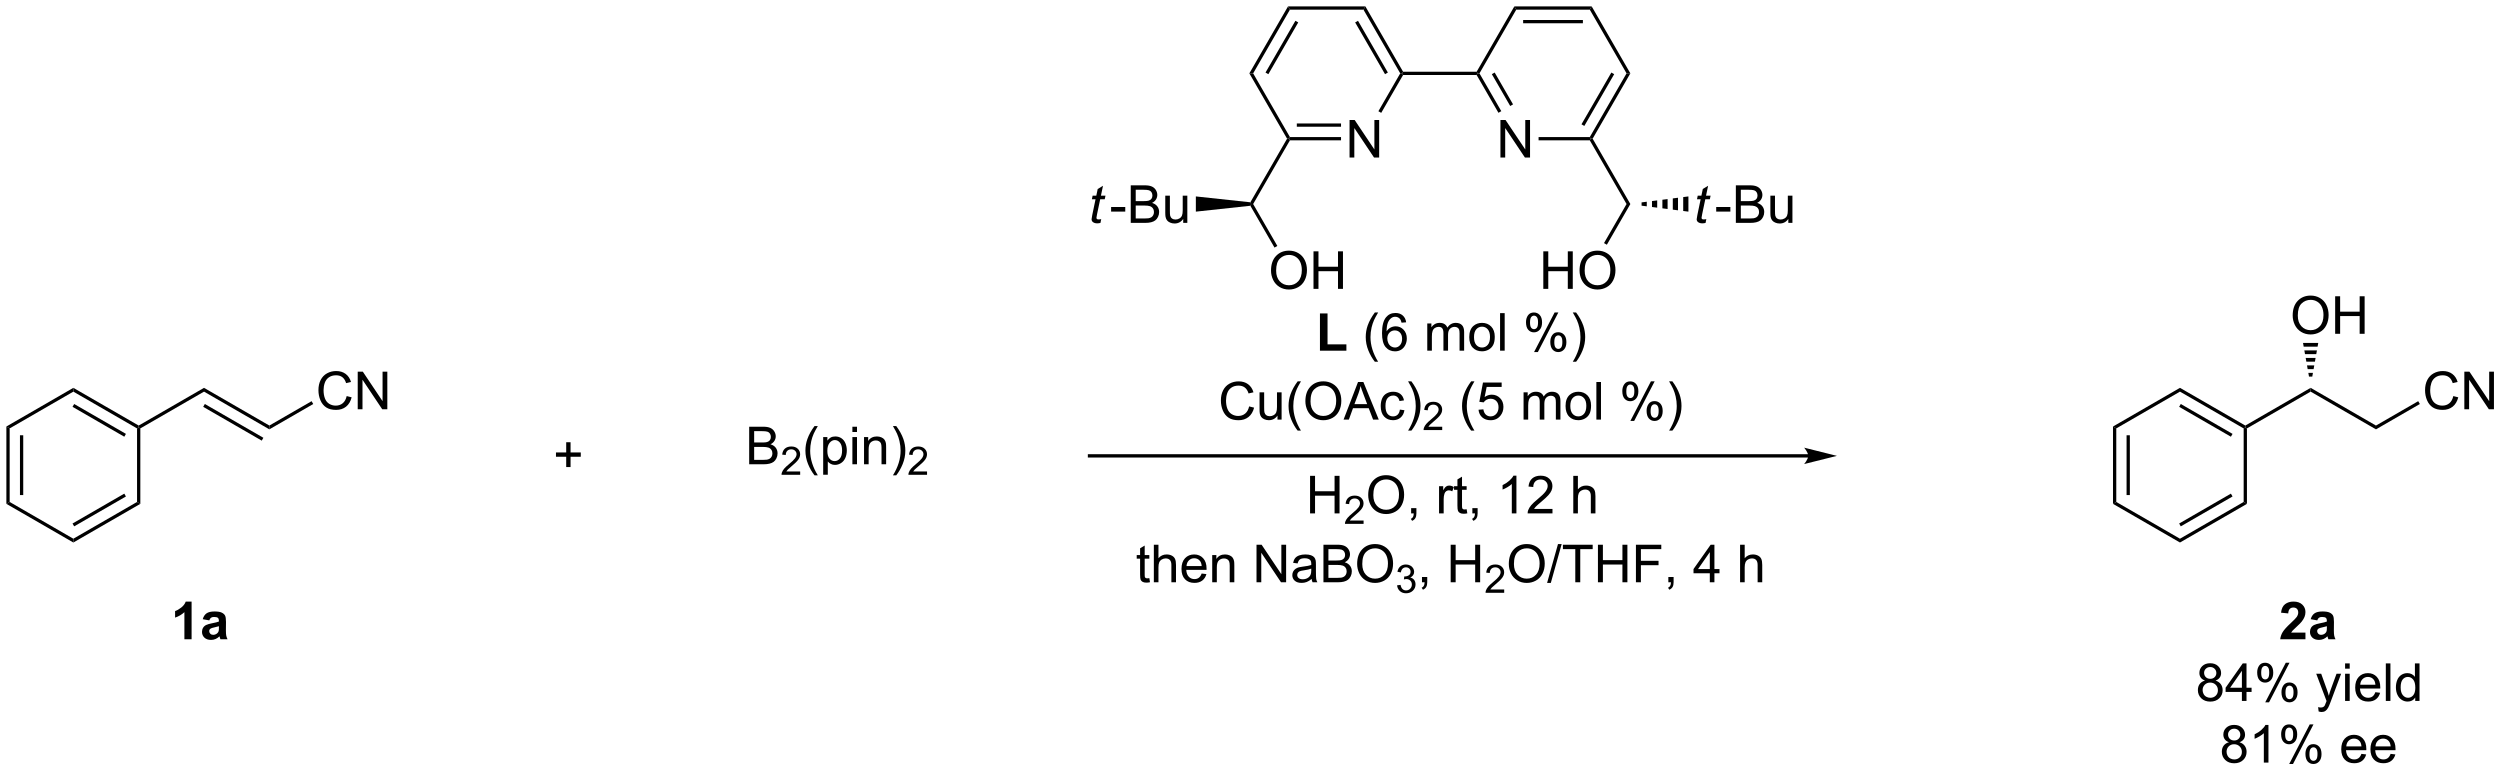 <?xml version="1.0" encoding="UTF-8"?>
<!DOCTYPE svg PUBLIC '-//W3C//DTD SVG 1.0//EN'
          'http://www.w3.org/TR/2001/REC-SVG-20010904/DTD/svg10.dtd'>
<svg stroke-dasharray="none" shape-rendering="auto" xmlns="http://www.w3.org/2000/svg" font-family="'Dialog'" text-rendering="auto" width="1024" fill-opacity="1" color-interpolation="auto" color-rendering="auto" preserveAspectRatio="xMidYMid meet" font-size="12px" viewBox="0 0 1024 316" fill="black" xmlns:xlink="http://www.w3.org/1999/xlink" stroke="black" image-rendering="auto" stroke-miterlimit="10" stroke-linecap="square" stroke-linejoin="miter" font-style="normal" stroke-width="1" height="316" stroke-dashoffset="0" font-weight="normal" stroke-opacity="1"
><!--Generated by the Batik Graphics2D SVG Generator--><defs id="genericDefs"
  /><g
  ><defs id="defs1"
    ><clipPath clipPathUnits="userSpaceOnUse" id="clipPath1"
      ><path d="M0.646 0.646 L392.69 0.646 L392.69 121.438 L0.646 121.438 L0.646 0.646 Z"
      /></clipPath
      ><clipPath clipPathUnits="userSpaceOnUse" id="clipPath2"
      ><path d="M-0.972 14.425 L-0.972 131.858 L380.171 131.858 L380.171 14.425 Z"
      /></clipPath
    ></defs
    ><g transform="scale(2.612,2.612) translate(-0.646,-0.646) matrix(1.029,0,0,1.029,1.646,-14.192)"
    ><path d="M274.591 83.641 L165.059 83.641 L164.809 83.641 L164.809 84.141 L165.059 84.141 L274.591 84.141 L274.841 84.141 L274.841 83.641 L274.591 83.641 ZM278.966 83.891 L273.966 82.641 C273.966 82.641 274.591 83.344 274.591 83.891 C274.591 84.438 273.966 85.141 273.966 85.141 Z" stroke="none" clip-path="url(#clipPath2)"
    /></g
    ><g transform="matrix(2.687,0,0,2.687,2.612,-38.754)"
    ><path d="M212.911 25.856 L212.766 25.606 L212.911 25.356 L224.122 25.356 L224.266 25.606 L224.122 25.856 Z" stroke="none" clip-path="url(#clipPath2)"
    /></g
    ><g transform="matrix(2.687,0,0,2.687,2.612,-38.754)"
    ><path d="M227.751 38.441 L227.751 32.714 L228.529 32.714 L231.537 37.209 L231.537 32.714 L232.264 32.714 L232.264 38.441 L231.485 38.441 L228.477 33.941 L228.477 38.441 L227.751 38.441 Z" stroke="none" clip-path="url(#clipPath2)"
    /></g
    ><g transform="matrix(2.687,0,0,2.687,2.612,-38.754)"
    ><path d="M224.122 25.856 L224.266 25.606 L224.555 25.606 L227.881 31.367 L227.448 31.617 ZM226.44 25.731 L229.241 30.582 L229.674 30.332 L226.873 25.481 Z" stroke="none" clip-path="url(#clipPath2)"
    /></g
    ><g transform="matrix(2.687,0,0,2.687,2.612,-38.754)"
    ><path d="M233.566 35.816 L233.566 35.316 L241.372 35.316 L241.516 35.566 L241.372 35.816 Z" stroke="none" clip-path="url(#clipPath2)"
    /></g
    ><g transform="matrix(2.687,0,0,2.687,2.612,-38.754)"
    ><path d="M241.805 35.566 L241.516 35.566 L241.372 35.316 L246.977 25.606 L247.555 25.606 ZM240.538 33.621 L245.092 25.731 L244.659 25.481 L240.105 33.371 Z" stroke="none" clip-path="url(#clipPath2)"
    /></g
    ><g transform="matrix(2.687,0,0,2.687,2.612,-38.754)"
    ><path d="M247.555 25.606 L246.977 25.606 L241.372 15.897 L241.661 15.397 Z" stroke="none" clip-path="url(#clipPath2)"
    /></g
    ><g transform="matrix(2.687,0,0,2.687,2.612,-38.754)"
    ><path d="M241.661 15.397 L241.372 15.897 L230.161 15.897 L229.872 15.397 ZM240.321 17.467 L231.211 17.467 L231.211 17.967 L240.321 17.967 Z" stroke="none" clip-path="url(#clipPath2)"
    /></g
    ><g transform="matrix(2.687,0,0,2.687,2.612,-38.754)"
    ><path d="M229.872 15.397 L230.161 15.897 L224.555 25.606 L224.266 25.606 L224.122 25.356 Z" stroke="none" clip-path="url(#clipPath2)"
    /></g
    ><g transform="matrix(2.687,0,0,2.687,2.612,-38.754)"
    ><path d="M204.751 38.441 L204.751 32.714 L205.529 32.714 L208.537 37.209 L208.537 32.714 L209.264 32.714 L209.264 38.441 L208.485 38.441 L205.477 33.941 L205.477 38.441 L204.751 38.441 Z" stroke="none" clip-path="url(#clipPath2)"
    /></g
    ><g transform="matrix(2.687,0,0,2.687,2.612,-38.754)"
    ><path d="M212.911 25.356 L212.766 25.606 L212.477 25.606 L206.872 15.897 L207.161 15.397 ZM210.592 25.481 L206.038 17.592 L205.605 17.842 L210.159 25.731 Z" stroke="none" clip-path="url(#clipPath2)"
    /></g
    ><g transform="matrix(2.687,0,0,2.687,2.612,-38.754)"
    ><path d="M207.161 15.397 L206.872 15.897 L195.661 15.897 L195.372 15.397 Z" stroke="none" clip-path="url(#clipPath2)"
    /></g
    ><g transform="matrix(2.687,0,0,2.687,2.612,-38.754)"
    ><path d="M195.372 15.397 L195.661 15.897 L190.055 25.606 L189.477 25.606 ZM196.495 17.592 L191.94 25.481 L192.373 25.731 L196.928 17.842 Z" stroke="none" clip-path="url(#clipPath2)"
    /></g
    ><g transform="matrix(2.687,0,0,2.687,2.612,-38.754)"
    ><path d="M189.477 25.606 L190.055 25.606 L195.661 35.316 L195.516 35.566 L195.227 35.566 Z" stroke="none" clip-path="url(#clipPath2)"
    /></g
    ><g transform="matrix(2.687,0,0,2.687,2.612,-38.754)"
    ><path d="M195.661 35.816 L195.516 35.566 L195.661 35.316 L203.451 35.316 L203.451 35.816 ZM196.711 33.746 L203.451 33.746 L203.451 33.246 L196.711 33.246 Z" stroke="none" clip-path="url(#clipPath2)"
    /></g
    ><g transform="matrix(2.687,0,0,2.687,2.612,-38.754)"
    ><path d="M209.579 31.627 L209.146 31.377 L212.477 25.606 L212.766 25.606 L212.911 25.856 Z" stroke="none" clip-path="url(#clipPath2)"
    /></g
    ><g transform="matrix(2.687,0,0,2.687,2.612,-38.754)"
    ><path d="M195.227 35.566 L195.516 35.566 L195.661 35.816 L190.055 45.525 L189.766 45.525 L189.63 45.26 Z" stroke="none" clip-path="url(#clipPath2)"
    /></g
    ><g transform="matrix(2.687,0,0,2.687,2.612,-38.754)"
    ><path d="M192.779 55.67 Q192.779 54.243 193.545 53.438 Q194.31 52.631 195.521 52.631 Q196.313 52.631 196.948 53.011 Q197.587 53.389 197.92 54.066 Q198.256 54.743 198.256 55.602 Q198.256 56.475 197.904 57.162 Q197.553 57.85 196.907 58.204 Q196.264 58.558 195.516 58.558 Q194.709 58.558 194.071 58.167 Q193.435 57.774 193.107 57.1 Q192.779 56.423 192.779 55.67 ZM193.56 55.681 Q193.56 56.717 194.115 57.313 Q194.673 57.907 195.514 57.907 Q196.368 57.907 196.92 57.306 Q197.475 56.704 197.475 55.6 Q197.475 54.899 197.238 54.379 Q197.001 53.858 196.545 53.571 Q196.092 53.282 195.524 53.282 Q194.719 53.282 194.139 53.837 Q193.56 54.389 193.56 55.681 ZM199.255 58.459 L199.255 52.733 L200.012 52.733 L200.012 55.084 L202.989 55.084 L202.989 52.733 L203.747 52.733 L203.747 58.459 L202.989 58.459 L202.989 55.759 L200.012 55.759 L200.012 58.459 L199.255 58.459 Z" stroke="none" clip-path="url(#clipPath2)"
    /></g
    ><g transform="matrix(2.687,0,0,2.687,2.612,-38.754)"
    ><path d="M189.63 45.789 L189.766 45.525 L190.055 45.525 L193.744 51.914 L193.311 52.164 Z" stroke="none" clip-path="url(#clipPath2)"
    /></g
    ><g transform="matrix(2.687,0,0,2.687,2.612,-38.754)"
    ><path d="M241.372 35.816 L241.516 35.566 L241.805 35.566 L247.555 45.525 L246.977 45.525 Z" stroke="none" clip-path="url(#clipPath2)"
    /></g
    ><g transform="matrix(2.687,0,0,2.687,2.612,-38.754)"
    ><path d="M234.286 58.459 L234.286 52.733 L235.043 52.733 L235.043 55.084 L238.02 55.084 L238.02 52.733 L238.778 52.733 L238.778 58.459 L238.02 58.459 L238.02 55.759 L235.043 55.759 L235.043 58.459 L234.286 58.459 ZM239.81 55.67 Q239.81 54.243 240.576 53.438 Q241.342 52.631 242.553 52.631 Q243.344 52.631 243.98 53.011 Q244.618 53.389 244.951 54.066 Q245.287 54.743 245.287 55.602 Q245.287 56.475 244.935 57.162 Q244.584 57.85 243.938 58.204 Q243.295 58.558 242.547 58.558 Q241.74 58.558 241.102 58.167 Q240.467 57.774 240.139 57.1 Q239.81 56.423 239.81 55.67 ZM240.592 55.681 Q240.592 56.717 241.146 57.313 Q241.704 57.907 242.545 57.907 Q243.399 57.907 243.951 57.306 Q244.506 56.704 244.506 55.6 Q244.506 54.899 244.269 54.379 Q244.032 53.858 243.576 53.571 Q243.123 53.282 242.555 53.282 Q241.751 53.282 241.17 53.837 Q240.592 54.389 240.592 55.681 Z" stroke="none" clip-path="url(#clipPath2)"
    /></g
    ><g transform="matrix(2.687,0,0,2.687,2.612,-38.754)"
    ><path d="M246.977 45.525 L247.555 45.525 L243.973 51.728 L243.54 51.478 Z" stroke="none" clip-path="url(#clipPath2)"
    /></g
    ><g transform="matrix(2.687,0,0,2.687,2.612,-38.754)"
    ><path d="M166.895 47.824 L166.778 48.405 Q166.523 48.47 166.286 48.47 Q165.864 48.47 165.614 48.262 Q165.426 48.106 165.426 47.837 Q165.426 47.699 165.528 47.207 L166.03 44.798 L165.473 44.798 L165.585 44.252 L166.145 44.252 L166.359 43.231 L167.168 42.744 L166.851 44.252 L167.546 44.252 L167.429 44.798 L166.739 44.798 L166.257 47.09 Q166.168 47.528 166.168 47.613 Q166.168 47.738 166.239 47.806 Q166.312 47.871 166.476 47.871 Q166.71 47.871 166.895 47.824 Z" stroke="none" clip-path="url(#clipPath2)"
    /></g
    ><g transform="matrix(2.687,0,0,2.687,2.612,-38.754)"
    ><path d="M168.402 46.681 L168.402 45.973 L170.56 45.973 L170.56 46.681 L168.402 46.681 ZM171.396 48.4 L171.396 42.673 L173.545 42.673 Q174.201 42.673 174.597 42.848 Q174.995 43.02 175.219 43.382 Q175.443 43.744 175.443 44.137 Q175.443 44.504 175.243 44.83 Q175.045 45.153 174.644 45.353 Q175.162 45.504 175.441 45.871 Q175.722 46.238 175.722 46.738 Q175.722 47.142 175.55 47.488 Q175.381 47.832 175.131 48.02 Q174.881 48.207 174.503 48.303 Q174.128 48.4 173.581 48.4 L171.396 48.4 ZM172.154 45.08 L173.394 45.08 Q173.896 45.08 174.115 45.012 Q174.404 44.926 174.55 44.728 Q174.698 44.528 174.698 44.228 Q174.698 43.942 174.56 43.725 Q174.425 43.509 174.17 43.428 Q173.917 43.348 173.3 43.348 L172.154 43.348 L172.154 45.08 ZM172.154 47.723 L173.581 47.723 Q173.948 47.723 174.097 47.697 Q174.357 47.65 174.532 47.541 Q174.709 47.431 174.821 47.223 Q174.935 47.012 174.935 46.738 Q174.935 46.418 174.771 46.184 Q174.607 45.947 174.316 45.85 Q174.027 45.754 173.48 45.754 L172.154 45.754 L172.154 47.723 ZM179.394 48.4 L179.394 47.791 Q178.909 48.494 178.076 48.494 Q177.709 48.494 177.391 48.353 Q177.073 48.212 176.917 47.999 Q176.764 47.785 176.701 47.478 Q176.659 47.27 176.659 46.822 L176.659 44.252 L177.363 44.252 L177.363 46.551 Q177.363 47.103 177.404 47.293 Q177.472 47.572 177.685 47.731 Q177.902 47.887 178.217 47.887 Q178.534 47.887 178.81 47.725 Q179.089 47.564 179.204 47.285 Q179.318 47.004 179.318 46.473 L179.318 44.252 L180.021 44.252 L180.021 48.4 L179.394 48.4 Z" stroke="none" clip-path="url(#clipPath2)"
    /></g
    ><g transform="matrix(2.687,0,0,2.687,2.612,-38.754)"
    ><path d="M189.63 45.26 L189.766 45.525 L189.63 45.789 L181.321 46.685 L181.321 44.365 Z" stroke="none" clip-path="url(#clipPath2)"
    /></g
    ><g transform="matrix(2.687,0,0,2.687,2.612,-38.754)"
    ><path d="M259.136 47.824 L259.019 48.405 Q258.763 48.47 258.526 48.47 Q258.104 48.47 257.854 48.262 Q257.667 48.106 257.667 47.837 Q257.667 47.699 257.769 47.207 L258.271 44.798 L257.714 44.798 L257.826 44.252 L258.386 44.252 L258.599 43.231 L259.409 42.744 L259.091 44.252 L259.787 44.252 L259.67 44.798 L258.979 44.798 L258.498 47.09 Q258.409 47.528 258.409 47.613 Q258.409 47.738 258.479 47.806 Q258.552 47.871 258.716 47.871 Q258.951 47.871 259.136 47.824 Z" stroke="none" clip-path="url(#clipPath2)"
    /></g
    ><g transform="matrix(2.687,0,0,2.687,2.612,-38.754)"
    ><path d="M260.642 46.681 L260.642 45.973 L262.801 45.973 L262.801 46.681 L260.642 46.681 ZM263.637 48.4 L263.637 42.673 L265.786 42.673 Q266.442 42.673 266.838 42.848 Q267.236 43.02 267.46 43.382 Q267.684 43.744 267.684 44.137 Q267.684 44.504 267.483 44.83 Q267.286 45.153 266.885 45.353 Q267.403 45.504 267.681 45.871 Q267.963 46.238 267.963 46.738 Q267.963 47.142 267.791 47.488 Q267.622 47.832 267.372 48.02 Q267.122 48.207 266.744 48.303 Q266.369 48.4 265.822 48.4 L263.637 48.4 ZM264.395 45.08 L265.635 45.08 Q266.137 45.08 266.356 45.012 Q266.645 44.926 266.791 44.728 Q266.939 44.528 266.939 44.228 Q266.939 43.942 266.801 43.725 Q266.666 43.509 266.411 43.428 Q266.158 43.348 265.541 43.348 L264.395 43.348 L264.395 45.08 ZM264.395 47.723 L265.822 47.723 Q266.189 47.723 266.338 47.697 Q266.598 47.65 266.772 47.541 Q266.95 47.431 267.062 47.223 Q267.176 47.012 267.176 46.738 Q267.176 46.418 267.012 46.184 Q266.848 45.947 266.556 45.85 Q266.267 45.754 265.72 45.754 L264.395 45.754 L264.395 47.723 ZM271.635 48.4 L271.635 47.791 Q271.15 48.494 270.317 48.494 Q269.95 48.494 269.632 48.353 Q269.314 48.212 269.158 47.999 Q269.004 47.785 268.942 47.478 Q268.9 47.27 268.9 46.822 L268.9 44.252 L269.603 44.252 L269.603 46.551 Q269.603 47.103 269.645 47.293 Q269.713 47.572 269.926 47.731 Q270.142 47.887 270.457 47.887 Q270.775 47.887 271.051 47.725 Q271.33 47.564 271.444 47.285 Q271.559 47.004 271.559 46.473 L271.559 44.252 L272.262 44.252 L272.262 48.4 L271.635 48.4 Z" stroke="none" clip-path="url(#clipPath2)"
    /></g
    ><g transform="matrix(2.687,0,0,2.687,2.612,-38.754)"
    ><path d="M249.266 45.275 L250.059 45.174 L250.059 45.876 L249.266 45.775 ZM250.853 45.073 L251.646 44.972 L251.646 46.078 L250.853 45.977 ZM252.439 44.87 L253.232 44.769 L253.232 46.281 L252.439 46.179 ZM254.025 44.668 L254.819 44.567 L254.819 46.483 L254.025 46.382 ZM255.612 44.466 L256.405 44.365 L256.405 46.685 L255.612 46.584 Z" stroke="none" clip-path="url(#clipPath2)"
    /></g
    ><g transform="matrix(2.687,0,0,2.687,2.612,-38.754)"
    ><path d="M198.732 92.684 L198.732 86.958 L199.49 86.958 L199.49 89.309 L202.466 89.309 L202.466 86.958 L203.224 86.958 L203.224 92.684 L202.466 92.684 L202.466 89.984 L199.49 89.984 L199.49 92.684 L198.732 92.684 Z" stroke="none" clip-path="url(#clipPath2)"
    /></g
    ><g transform="matrix(2.687,0,0,2.687,2.612,-38.754)"
    ><path d="M206.89 93.776 L206.89 94.284 L204.05 94.284 Q204.045 94.093 204.113 93.917 Q204.22 93.628 204.459 93.347 Q204.699 93.066 205.15 92.696 Q205.849 92.122 206.095 91.786 Q206.341 91.45 206.341 91.151 Q206.341 90.839 206.117 90.624 Q205.894 90.407 205.533 90.407 Q205.152 90.407 204.923 90.636 Q204.695 90.864 204.693 91.269 L204.15 91.214 Q204.207 90.606 204.57 90.29 Q204.933 89.972 205.545 89.972 Q206.164 89.972 206.523 90.316 Q206.884 90.657 206.884 91.163 Q206.884 91.421 206.779 91.671 Q206.673 91.919 206.427 92.194 Q206.183 92.47 205.615 92.95 Q205.14 93.349 205.006 93.491 Q204.871 93.634 204.783 93.776 L206.89 93.776 Z" stroke="none" clip-path="url(#clipPath2)"
    /></g
    ><g transform="matrix(2.687,0,0,2.687,2.612,-38.754)"
    ><path d="M207.594 89.895 Q207.594 88.468 208.359 87.663 Q209.125 86.856 210.336 86.856 Q211.128 86.856 211.763 87.236 Q212.401 87.614 212.734 88.291 Q213.07 88.968 213.07 89.827 Q213.07 90.7 212.719 91.387 Q212.367 92.075 211.721 92.429 Q211.078 92.783 210.331 92.783 Q209.523 92.783 208.885 92.392 Q208.25 91.999 207.922 91.325 Q207.594 90.648 207.594 89.895 ZM208.375 89.906 Q208.375 90.942 208.93 91.538 Q209.487 92.132 210.328 92.132 Q211.182 92.132 211.734 91.531 Q212.289 90.929 212.289 89.825 Q212.289 89.124 212.052 88.603 Q211.815 88.083 211.359 87.796 Q210.906 87.507 210.339 87.507 Q209.534 87.507 208.953 88.062 Q208.375 88.614 208.375 89.906 ZM214.139 92.684 L214.139 91.882 L214.941 91.882 L214.941 92.684 Q214.941 93.127 214.785 93.398 Q214.629 93.669 214.288 93.817 L214.092 93.517 Q214.316 93.419 214.421 93.228 Q214.527 93.041 214.538 92.684 L214.139 92.684 ZM218.394 92.684 L218.394 88.536 L219.027 88.536 L219.027 89.163 Q219.269 88.723 219.473 88.583 Q219.678 88.442 219.926 88.442 Q220.28 88.442 220.647 88.669 L220.405 89.32 Q220.147 89.169 219.889 89.169 Q219.66 89.169 219.475 89.307 Q219.293 89.445 219.215 89.692 Q219.098 90.067 219.098 90.512 L219.098 92.684 L218.394 92.684 ZM222.6 92.054 L222.702 92.676 Q222.405 92.739 222.171 92.739 Q221.788 92.739 221.577 92.619 Q221.366 92.497 221.28 92.299 Q221.194 92.101 221.194 91.468 L221.194 89.083 L220.678 89.083 L220.678 88.536 L221.194 88.536 L221.194 87.507 L221.894 87.085 L221.894 88.536 L222.6 88.536 L222.6 89.083 L221.894 89.083 L221.894 91.507 Q221.894 91.809 221.931 91.895 Q221.967 91.981 222.051 92.033 Q222.137 92.083 222.293 92.083 Q222.41 92.083 222.6 92.054 ZM223.471 92.684 L223.471 91.882 L224.273 91.882 L224.273 92.684 Q224.273 93.127 224.117 93.398 Q223.961 93.669 223.62 93.817 L223.424 93.517 Q223.648 93.419 223.753 93.228 Q223.859 93.041 223.87 92.684 L223.471 92.684 ZM230.188 92.684 L229.484 92.684 L229.484 88.202 Q229.229 88.445 228.818 88.687 Q228.406 88.929 228.078 89.051 L228.078 88.372 Q228.667 88.093 229.107 87.7 Q229.549 87.304 229.734 86.934 L230.188 86.934 L230.188 92.684 ZM235.684 92.007 L235.684 92.684 L231.897 92.684 Q231.889 92.429 231.98 92.195 Q232.124 91.809 232.441 91.434 Q232.762 91.059 233.363 90.567 Q234.296 89.801 234.624 89.353 Q234.952 88.906 234.952 88.507 Q234.952 88.09 234.652 87.804 Q234.355 87.515 233.874 87.515 Q233.366 87.515 233.061 87.82 Q232.756 88.124 232.754 88.663 L232.03 88.59 Q232.105 87.781 232.59 87.359 Q233.074 86.934 233.889 86.934 Q234.715 86.934 235.194 87.392 Q235.676 87.848 235.676 88.523 Q235.676 88.867 235.535 89.2 Q235.394 89.531 235.066 89.898 Q234.741 90.265 233.983 90.906 Q233.35 91.437 233.171 91.627 Q232.991 91.817 232.874 92.007 L235.684 92.007 ZM238.855 92.684 L238.855 86.958 L239.559 86.958 L239.559 89.012 Q240.051 88.442 240.801 88.442 Q241.262 88.442 241.6 88.624 Q241.941 88.804 242.087 89.124 Q242.233 89.445 242.233 90.054 L242.233 92.684 L241.53 92.684 L241.53 90.054 Q241.53 89.528 241.301 89.288 Q241.074 89.046 240.655 89.046 Q240.342 89.046 240.066 89.21 Q239.793 89.372 239.676 89.65 Q239.559 89.926 239.559 90.413 L239.559 92.684 L238.855 92.684 Z" stroke="none" clip-path="url(#clipPath2)"
    /></g
    ><g transform="matrix(2.687,0,0,2.687,2.612,-38.754)"
    ><path d="M174.228 102.554 L174.329 103.176 Q174.032 103.239 173.798 103.239 Q173.415 103.239 173.204 103.119 Q172.993 102.997 172.907 102.799 Q172.821 102.601 172.821 101.968 L172.821 99.583 L172.306 99.583 L172.306 99.036 L172.821 99.036 L172.821 98.007 L173.522 97.585 L173.522 99.036 L174.228 99.036 L174.228 99.583 L173.522 99.583 L173.522 102.007 Q173.522 102.309 173.558 102.395 Q173.595 102.481 173.678 102.533 Q173.764 102.583 173.92 102.583 Q174.038 102.583 174.228 102.554 ZM174.917 103.184 L174.917 97.458 L175.62 97.458 L175.62 99.512 Q176.112 98.942 176.862 98.942 Q177.323 98.942 177.661 99.124 Q178.002 99.304 178.148 99.624 Q178.294 99.945 178.294 100.554 L178.294 103.184 L177.591 103.184 L177.591 100.554 Q177.591 100.028 177.362 99.788 Q177.135 99.546 176.716 99.546 Q176.404 99.546 176.127 99.71 Q175.854 99.872 175.737 100.15 Q175.62 100.426 175.62 100.913 L175.62 103.184 L174.917 103.184 ZM182.204 101.848 L182.931 101.937 Q182.759 102.575 182.293 102.926 Q181.829 103.278 181.108 103.278 Q180.196 103.278 179.663 102.718 Q179.131 102.156 179.131 101.145 Q179.131 100.098 179.67 99.52 Q180.209 98.942 181.069 98.942 Q181.9 98.942 182.426 99.51 Q182.954 100.075 182.954 101.101 Q182.954 101.163 182.952 101.288 L179.858 101.288 Q179.897 101.973 180.243 102.338 Q180.592 102.7 181.111 102.7 Q181.499 102.7 181.772 102.497 Q182.045 102.294 182.204 101.848 ZM179.897 100.71 L182.212 100.71 Q182.165 100.187 181.946 99.926 Q181.611 99.52 181.077 99.52 Q180.592 99.52 180.262 99.846 Q179.931 100.169 179.897 100.71 ZM183.815 103.184 L183.815 99.036 L184.448 99.036 L184.448 99.624 Q184.904 98.942 185.768 98.942 Q186.143 98.942 186.456 99.077 Q186.771 99.21 186.927 99.429 Q187.083 99.648 187.146 99.95 Q187.185 100.145 187.185 100.632 L187.185 103.184 L186.482 103.184 L186.482 100.661 Q186.482 100.231 186.398 100.017 Q186.318 99.804 186.109 99.679 Q185.901 99.551 185.62 99.551 Q185.169 99.551 184.844 99.838 Q184.518 100.122 184.518 100.919 L184.518 103.184 L183.815 103.184 ZM190.568 103.184 L190.568 97.458 L191.346 97.458 L194.354 101.952 L194.354 97.458 L195.081 97.458 L195.081 103.184 L194.302 103.184 L191.294 98.684 L191.294 103.184 L190.568 103.184 ZM198.97 102.671 Q198.579 103.004 198.217 103.142 Q197.858 103.278 197.444 103.278 Q196.759 103.278 196.392 102.945 Q196.025 102.609 196.025 102.09 Q196.025 101.786 196.163 101.533 Q196.303 101.281 196.527 101.129 Q196.751 100.976 197.032 100.898 Q197.241 100.843 197.657 100.794 Q198.509 100.692 198.913 100.551 Q198.915 100.406 198.915 100.367 Q198.915 99.937 198.717 99.762 Q198.446 99.523 197.915 99.523 Q197.42 99.523 197.183 99.697 Q196.946 99.872 196.834 100.312 L196.147 100.218 Q196.241 99.778 196.454 99.507 Q196.67 99.234 197.077 99.088 Q197.483 98.942 198.017 98.942 Q198.548 98.942 198.879 99.067 Q199.212 99.192 199.368 99.382 Q199.525 99.57 199.587 99.859 Q199.624 100.038 199.624 100.507 L199.624 101.445 Q199.624 102.426 199.668 102.687 Q199.712 102.945 199.845 103.184 L199.111 103.184 Q199.001 102.965 198.97 102.671 ZM198.913 101.101 Q198.53 101.257 197.764 101.367 Q197.329 101.429 197.15 101.507 Q196.97 101.585 196.871 101.736 Q196.775 101.887 196.775 102.07 Q196.775 102.351 196.988 102.538 Q197.202 102.726 197.611 102.726 Q198.017 102.726 198.332 102.549 Q198.65 102.372 198.798 102.062 Q198.913 101.825 198.913 101.359 L198.913 101.101 ZM200.771 103.184 L200.771 97.458 L202.919 97.458 Q203.575 97.458 203.971 97.632 Q204.37 97.804 204.594 98.166 Q204.818 98.528 204.818 98.921 Q204.818 99.288 204.617 99.614 Q204.419 99.937 204.018 100.137 Q204.536 100.288 204.815 100.656 Q205.096 101.023 205.096 101.523 Q205.096 101.926 204.924 102.273 Q204.755 102.617 204.505 102.804 Q204.255 102.992 203.877 103.088 Q203.502 103.184 202.956 103.184 L200.771 103.184 ZM201.529 99.864 L202.768 99.864 Q203.271 99.864 203.489 99.796 Q203.779 99.71 203.924 99.512 Q204.073 99.312 204.073 99.012 Q204.073 98.726 203.935 98.51 Q203.799 98.294 203.544 98.213 Q203.292 98.132 202.674 98.132 L201.529 98.132 L201.529 99.864 ZM201.529 102.507 L202.956 102.507 Q203.323 102.507 203.471 102.481 Q203.732 102.434 203.906 102.325 Q204.083 102.215 204.195 102.007 Q204.31 101.796 204.31 101.523 Q204.31 101.202 204.146 100.968 Q203.982 100.731 203.69 100.635 Q203.401 100.538 202.854 100.538 L201.529 100.538 L201.529 102.507 ZM205.909 100.395 Q205.909 98.968 206.674 98.163 Q207.44 97.356 208.651 97.356 Q209.443 97.356 210.078 97.736 Q210.716 98.114 211.049 98.791 Q211.385 99.468 211.385 100.327 Q211.385 101.2 211.034 101.887 Q210.682 102.575 210.036 102.929 Q209.393 103.283 208.646 103.283 Q207.838 103.283 207.2 102.892 Q206.565 102.499 206.237 101.825 Q205.909 101.148 205.909 100.395 ZM206.69 100.406 Q206.69 101.442 207.245 102.038 Q207.802 102.632 208.643 102.632 Q209.497 102.632 210.049 102.031 Q210.604 101.429 210.604 100.325 Q210.604 99.624 210.367 99.103 Q210.13 98.583 209.674 98.296 Q209.221 98.007 208.654 98.007 Q207.849 98.007 207.268 98.562 Q206.69 99.114 206.69 100.406 Z" stroke="none" clip-path="url(#clipPath2)"
    /></g
    ><g transform="matrix(2.687,0,0,2.687,2.612,-38.754)"
    ><path d="M211.995 103.649 L212.523 103.579 Q212.614 104.028 212.831 104.226 Q213.05 104.423 213.364 104.423 Q213.736 104.423 213.991 104.165 Q214.249 103.907 214.249 103.526 Q214.249 103.163 214.011 102.929 Q213.775 102.692 213.407 102.692 Q213.259 102.692 213.036 102.751 L213.095 102.288 Q213.148 102.294 213.179 102.294 Q213.517 102.294 213.786 102.118 Q214.056 101.942 214.056 101.575 Q214.056 101.286 213.858 101.097 Q213.663 100.905 213.353 100.905 Q213.044 100.905 212.839 101.099 Q212.634 101.292 212.575 101.679 L212.048 101.585 Q212.146 101.054 212.487 100.763 Q212.831 100.472 213.341 100.472 Q213.692 100.472 213.987 100.622 Q214.284 100.772 214.441 101.034 Q214.597 101.294 214.597 101.587 Q214.597 101.866 214.446 102.095 Q214.298 102.323 214.005 102.458 Q214.386 102.546 214.597 102.823 Q214.808 103.099 214.808 103.515 Q214.808 104.077 214.398 104.47 Q213.987 104.86 213.361 104.86 Q212.796 104.86 212.421 104.524 Q212.048 104.186 211.995 103.649 Z" stroke="none" clip-path="url(#clipPath2)"
    /></g
    ><g transform="matrix(2.687,0,0,2.687,2.612,-38.754)"
    ><path d="M215.791 103.184 L215.791 102.382 L216.593 102.382 L216.593 103.184 Q216.593 103.627 216.437 103.898 Q216.281 104.169 215.94 104.317 L215.744 104.017 Q215.968 103.919 216.072 103.728 Q216.179 103.541 216.19 103.184 L215.791 103.184 ZM220.166 103.184 L220.166 97.458 L220.924 97.458 L220.924 99.809 L223.9 99.809 L223.9 97.458 L224.658 97.458 L224.658 103.184 L223.9 103.184 L223.9 100.484 L220.924 100.484 L220.924 103.184 L220.166 103.184 Z" stroke="none" clip-path="url(#clipPath2)"
    /></g
    ><g transform="matrix(2.687,0,0,2.687,2.612,-38.754)"
    ><path d="M228.324 104.276 L228.324 104.784 L225.484 104.784 Q225.479 104.593 225.547 104.417 Q225.655 104.128 225.893 103.847 Q226.133 103.566 226.584 103.196 Q227.283 102.622 227.53 102.286 Q227.776 101.95 227.776 101.651 Q227.776 101.339 227.551 101.124 Q227.328 100.907 226.967 100.907 Q226.586 100.907 226.358 101.136 Q226.129 101.364 226.127 101.769 L225.584 101.714 Q225.641 101.106 226.004 100.79 Q226.367 100.472 226.979 100.472 Q227.598 100.472 227.957 100.816 Q228.319 101.157 228.319 101.663 Q228.319 101.921 228.213 102.171 Q228.108 102.419 227.862 102.694 Q227.617 102.97 227.049 103.45 Q226.574 103.849 226.44 103.991 Q226.305 104.134 226.217 104.276 L228.324 104.276 Z" stroke="none" clip-path="url(#clipPath2)"
    /></g
    ><g transform="matrix(2.687,0,0,2.687,2.612,-38.754)"
    ><path d="M229.028 100.395 Q229.028 98.968 229.793 98.163 Q230.559 97.356 231.77 97.356 Q232.562 97.356 233.197 97.736 Q233.835 98.114 234.168 98.791 Q234.504 99.468 234.504 100.327 Q234.504 101.2 234.153 101.887 Q233.801 102.575 233.155 102.929 Q232.512 103.283 231.765 103.283 Q230.958 103.283 230.32 102.892 Q229.684 102.499 229.356 101.825 Q229.028 101.148 229.028 100.395 ZM229.809 100.406 Q229.809 101.442 230.364 102.038 Q230.921 102.632 231.762 102.632 Q232.616 102.632 233.168 102.031 Q233.723 101.429 233.723 100.325 Q233.723 99.624 233.486 99.103 Q233.249 98.583 232.793 98.296 Q232.34 98.007 231.773 98.007 Q230.968 98.007 230.387 98.562 Q229.809 99.114 229.809 100.406 ZM234.863 103.283 L236.524 97.359 L237.086 97.359 L235.43 103.283 L234.863 103.283 ZM239.161 103.184 L239.161 98.132 L237.273 98.132 L237.273 97.458 L241.812 97.458 L241.812 98.132 L239.918 98.132 L239.918 103.184 L239.161 103.184 ZM242.613 103.184 L242.613 97.458 L243.37 97.458 L243.37 99.809 L246.347 99.809 L246.347 97.458 L247.105 97.458 L247.105 103.184 L246.347 103.184 L246.347 100.484 L243.37 100.484 L243.37 103.184 L242.613 103.184 ZM248.405 103.184 L248.405 97.458 L252.27 97.458 L252.27 98.132 L249.163 98.132 L249.163 99.906 L251.851 99.906 L251.851 100.583 L249.163 100.583 L249.163 103.184 L248.405 103.184 ZM253.347 103.184 L253.347 102.382 L254.149 102.382 L254.149 103.184 Q254.149 103.627 253.993 103.898 Q253.836 104.169 253.495 104.317 L253.3 104.017 Q253.524 103.919 253.628 103.728 Q253.735 103.541 253.745 103.184 L253.347 103.184 ZM259.667 103.184 L259.667 101.812 L257.183 101.812 L257.183 101.169 L259.797 97.458 L260.37 97.458 L260.37 101.169 L261.144 101.169 L261.144 101.812 L260.37 101.812 L260.37 103.184 L259.667 103.184 ZM259.667 101.169 L259.667 98.585 L257.875 101.169 L259.667 101.169 ZM264.282 103.184 L264.282 97.458 L264.985 97.458 L264.985 99.512 Q265.477 98.942 266.227 98.942 Q266.688 98.942 267.026 99.124 Q267.368 99.304 267.514 99.624 Q267.659 99.945 267.659 100.554 L267.659 103.184 L266.956 103.184 L266.956 100.554 Q266.956 100.028 266.727 99.788 Q266.5 99.546 266.081 99.546 Q265.769 99.546 265.493 99.71 Q265.219 99.872 265.102 100.15 Q264.985 100.426 264.985 100.913 L264.985 103.184 L264.282 103.184 Z" stroke="none" clip-path="url(#clipPath2)"
    /></g
    ><g transform="matrix(2.687,0,0,2.687,2.612,-38.754)"
    ><path d="M20.419 79.728 L20.169 79.583 L20.169 79.294 L30.128 73.544 L30.128 74.122 Z" stroke="none" clip-path="url(#clipPath2)"
    /></g
    ><g transform="matrix(2.687,0,0,2.687,2.612,-38.754)"
    ><path d="M30.128 74.122 L30.128 73.544 L40.087 79.294 L40.087 79.872 ZM30.003 76.44 L38.927 81.592 L39.177 81.159 L30.253 76.007 Z" stroke="none" clip-path="url(#clipPath2)"
    /></g
    ><g transform="matrix(2.687,0,0,2.687,2.612,-38.754)"
    ><path d="M51.875 74.8 L52.632 74.99 Q52.395 75.925 51.776 76.418 Q51.156 76.907 50.263 76.907 Q49.336 76.907 48.755 76.529 Q48.177 76.152 47.872 75.438 Q47.57 74.722 47.57 73.902 Q47.57 73.006 47.911 72.342 Q48.255 71.675 48.885 71.329 Q49.515 70.983 50.273 70.983 Q51.132 70.983 51.718 71.42 Q52.304 71.858 52.536 72.652 L51.789 72.826 Q51.591 72.201 51.211 71.918 Q50.833 71.631 50.257 71.631 Q49.599 71.631 49.153 71.949 Q48.711 72.264 48.531 72.798 Q48.351 73.332 48.351 73.897 Q48.351 74.628 48.565 75.173 Q48.778 75.717 49.226 75.988 Q49.677 76.256 50.2 76.256 Q50.836 76.256 51.276 75.889 Q51.718 75.522 51.875 74.8 ZM53.558 76.808 L53.558 71.082 L54.337 71.082 L57.345 75.576 L57.345 71.082 L58.071 71.082 L58.071 76.808 L57.293 76.808 L54.285 72.308 L54.285 76.808 L53.558 76.808 Z" stroke="none" clip-path="url(#clipPath2)"
    /></g
    ><g transform="matrix(2.687,0,0,2.687,2.612,-38.754)"
    ><path d="M40.087 79.872 L40.087 79.294 L46.526 75.577 L46.776 76.01 Z" stroke="none" clip-path="url(#clipPath2)"
    /></g
    ><g transform="matrix(2.687,0,0,2.687,2.612,-38.754)"
    ><path d="M85.339 85.62 L85.339 84.049 L83.779 84.049 L83.779 83.393 L85.339 83.393 L85.339 81.836 L86.003 81.836 L86.003 83.393 L87.561 83.393 L87.561 84.049 L86.003 84.049 L86.003 85.62 L85.339 85.62 Z" stroke="none" clip-path="url(#clipPath2)"
    /></g
    ><g transform="matrix(2.687,0,0,2.687,2.612,-38.754)"
    ><path d="M113.232 85.197 L113.232 79.47 L115.381 79.47 Q116.037 79.47 116.433 79.645 Q116.831 79.817 117.055 80.179 Q117.279 80.541 117.279 80.934 Q117.279 81.301 117.079 81.626 Q116.881 81.949 116.48 82.15 Q116.998 82.301 117.277 82.668 Q117.558 83.035 117.558 83.535 Q117.558 83.939 117.386 84.285 Q117.217 84.629 116.967 84.817 Q116.717 85.004 116.339 85.1 Q115.964 85.197 115.417 85.197 L113.232 85.197 ZM113.99 81.876 L115.23 81.876 Q115.732 81.876 115.951 81.809 Q116.24 81.723 116.386 81.525 Q116.534 81.324 116.534 81.025 Q116.534 80.739 116.396 80.522 Q116.261 80.306 116.006 80.225 Q115.753 80.145 115.136 80.145 L113.99 80.145 L113.99 81.876 ZM113.99 84.52 L115.417 84.52 Q115.784 84.52 115.933 84.494 Q116.193 84.447 116.368 84.337 Q116.545 84.228 116.657 84.02 Q116.771 83.809 116.771 83.535 Q116.771 83.215 116.607 82.981 Q116.443 82.744 116.152 82.647 Q115.862 82.551 115.316 82.551 L113.99 82.551 L113.99 84.52 Z" stroke="none" clip-path="url(#clipPath2)"
    /></g
    ><g transform="matrix(2.687,0,0,2.687,2.612,-38.754)"
    ><path d="M121.004 86.289 L121.004 86.797 L118.164 86.797 Q118.158 86.605 118.227 86.43 Q118.334 86.141 118.572 85.859 Q118.812 85.578 119.264 85.209 Q119.963 84.635 120.209 84.299 Q120.455 83.963 120.455 83.664 Q120.455 83.352 120.23 83.137 Q120.008 82.92 119.647 82.92 Q119.266 82.92 119.037 83.148 Q118.809 83.377 118.807 83.781 L118.264 83.727 Q118.32 83.119 118.684 82.803 Q119.047 82.484 119.658 82.484 Q120.277 82.484 120.637 82.828 Q120.998 83.17 120.998 83.676 Q120.998 83.933 120.893 84.183 Q120.787 84.432 120.541 84.707 Q120.297 84.982 119.728 85.463 Q119.254 85.861 119.119 86.004 Q118.984 86.146 118.897 86.289 L121.004 86.289 Z" stroke="none" clip-path="url(#clipPath2)"
    /></g
    ><g transform="matrix(2.687,0,0,2.687,2.612,-38.754)"
    ><path d="M123.192 86.882 Q122.608 86.147 122.205 85.163 Q121.804 84.176 121.804 83.121 Q121.804 82.192 122.106 81.34 Q122.457 80.353 123.192 79.371 L123.694 79.371 Q123.223 80.184 123.069 80.533 Q122.832 81.072 122.694 81.658 Q122.528 82.387 122.528 83.126 Q122.528 85.004 123.694 86.882 L123.192 86.882 ZM124.512 86.788 L124.512 81.048 L125.153 81.048 L125.153 81.587 Q125.379 81.27 125.663 81.114 Q125.95 80.955 126.356 80.955 Q126.887 80.955 127.293 81.228 Q127.7 81.501 127.905 81.999 Q128.114 82.496 128.114 83.09 Q128.114 83.728 127.884 84.239 Q127.655 84.746 127.22 85.02 Q126.785 85.291 126.304 85.291 Q125.952 85.291 125.674 85.142 Q125.395 84.994 125.215 84.767 L125.215 86.788 L124.512 86.788 ZM125.147 83.145 Q125.147 83.947 125.47 84.33 Q125.796 84.712 126.257 84.712 Q126.725 84.712 127.059 84.317 Q127.395 83.918 127.395 83.087 Q127.395 82.293 127.067 81.9 Q126.741 81.504 126.288 81.504 Q125.84 81.504 125.494 81.926 Q125.147 82.345 125.147 83.145 ZM128.964 80.278 L128.964 79.47 L129.667 79.47 L129.667 80.278 L128.964 80.278 ZM128.964 85.197 L128.964 81.048 L129.667 81.048 L129.667 85.197 L128.964 85.197 ZM130.739 85.197 L130.739 81.048 L131.371 81.048 L131.371 81.637 Q131.827 80.955 132.692 80.955 Q133.067 80.955 133.379 81.09 Q133.694 81.223 133.851 81.442 Q134.007 81.66 134.069 81.962 Q134.108 82.158 134.108 82.645 L134.108 85.197 L133.405 85.197 L133.405 82.673 Q133.405 82.244 133.322 82.03 Q133.241 81.817 133.033 81.692 Q132.825 81.564 132.543 81.564 Q132.093 81.564 131.767 81.85 Q131.442 82.134 131.442 82.931 L131.442 85.197 L130.739 85.197 ZM135.649 86.882 L135.143 86.882 Q136.313 85.004 136.313 83.126 Q136.313 82.392 136.143 81.668 Q136.011 81.082 135.774 80.543 Q135.62 80.192 135.143 79.371 L135.649 79.371 Q136.383 80.353 136.735 81.34 Q137.034 82.192 137.034 83.121 Q137.034 84.176 136.631 85.163 Q136.227 86.147 135.649 86.882 Z" stroke="none" clip-path="url(#clipPath2)"
    /></g
    ><g transform="matrix(2.687,0,0,2.687,2.612,-38.754)"
    ><path d="M140.345 86.289 L140.345 86.797 L137.505 86.797 Q137.499 86.605 137.567 86.43 Q137.675 86.141 137.913 85.859 Q138.153 85.578 138.604 85.209 Q139.304 84.635 139.55 84.299 Q139.796 83.963 139.796 83.664 Q139.796 83.352 139.571 83.137 Q139.349 82.92 138.987 82.92 Q138.606 82.92 138.378 83.148 Q138.149 83.377 138.147 83.781 L137.604 83.727 Q137.661 83.119 138.024 82.803 Q138.388 82.484 138.999 82.484 Q139.618 82.484 139.977 82.828 Q140.339 83.17 140.339 83.676 Q140.339 83.933 140.233 84.183 Q140.128 84.432 139.882 84.707 Q139.638 84.982 139.069 85.463 Q138.595 85.861 138.46 86.004 Q138.325 86.146 138.237 86.289 L140.345 86.289 Z" stroke="none" clip-path="url(#clipPath2)"
    /></g
    ><g transform="matrix(2.687,0,0,2.687,2.612,-38.754)"
    ><path d="M20.169 79.294 L20.169 79.583 L19.919 79.728 L10.209 74.122 L10.209 73.544 ZM18.224 80.562 L10.334 76.007 L10.084 76.44 L17.974 80.995 Z" stroke="none" clip-path="url(#clipPath2)"
    /></g
    ><g transform="matrix(2.687,0,0,2.687,2.612,-38.754)"
    ><path d="M10.209 73.544 L10.209 74.122 L0.5 79.728 L0 79.439 Z" stroke="none" clip-path="url(#clipPath2)"
    /></g
    ><g transform="matrix(2.687,0,0,2.687,2.612,-38.754)"
    ><path d="M0 79.439 L0.5 79.728 L0.5 90.939 L0 91.228 ZM2.07 80.778 L2.07 89.888 L2.57 89.888 L2.57 80.778 Z" stroke="none" clip-path="url(#clipPath2)"
    /></g
    ><g transform="matrix(2.687,0,0,2.687,2.612,-38.754)"
    ><path d="M0 91.228 L0.5 90.939 L10.209 96.544 L10.209 97.122 Z" stroke="none" clip-path="url(#clipPath2)"
    /></g
    ><g transform="matrix(2.687,0,0,2.687,2.612,-38.754)"
    ><path d="M10.209 97.122 L10.209 96.544 L19.919 90.939 L20.419 91.228 ZM10.334 94.659 L18.224 90.105 L17.974 89.671 L10.084 94.226 Z" stroke="none" clip-path="url(#clipPath2)"
    /></g
    ><g transform="matrix(2.687,0,0,2.687,2.612,-38.754)"
    ><path d="M20.419 91.228 L19.919 90.939 L19.919 79.728 L20.169 79.583 L20.419 79.728 Z" stroke="none" clip-path="url(#clipPath2)"
    /></g
    ><g transform="matrix(2.687,0,0,2.687,2.612,-38.754)"
    ><path d="M28.234 111.875 L27.137 111.875 L27.137 107.737 Q26.536 108.299 25.718 108.57 L25.718 107.573 Q26.148 107.432 26.65 107.041 Q27.156 106.648 27.343 106.125 L28.234 106.125 L28.234 111.875 ZM30.93 108.992 L29.933 108.812 Q30.102 108.211 30.511 107.922 Q30.922 107.633 31.73 107.633 Q32.464 107.633 32.824 107.807 Q33.183 107.979 33.329 108.247 Q33.477 108.515 33.477 109.229 L33.464 110.51 Q33.464 111.057 33.516 111.317 Q33.571 111.578 33.714 111.875 L32.628 111.875 Q32.587 111.765 32.524 111.549 Q32.495 111.453 32.485 111.422 Q32.204 111.695 31.884 111.833 Q31.563 111.969 31.199 111.969 Q30.558 111.969 30.188 111.622 Q29.821 111.273 29.821 110.742 Q29.821 110.39 29.988 110.114 Q30.157 109.838 30.459 109.692 Q30.761 109.547 31.331 109.437 Q32.102 109.291 32.399 109.166 L32.399 109.057 Q32.399 108.742 32.243 108.607 Q32.087 108.471 31.652 108.471 Q31.36 108.471 31.196 108.588 Q31.032 108.703 30.93 108.992 ZM32.399 109.883 Q32.188 109.953 31.73 110.052 Q31.274 110.148 31.134 110.242 Q30.917 110.393 30.917 110.627 Q30.917 110.859 31.089 111.028 Q31.261 111.195 31.527 111.195 Q31.824 111.195 32.094 111 Q32.292 110.851 32.355 110.635 Q32.399 110.495 32.399 110.101 L32.399 109.883 Z" stroke="none" clip-path="url(#clipPath2)"
    /></g
    ><g transform="matrix(2.687,0,0,2.687,2.612,-38.754)"
    ><path d="M200.238 67.882 L200.238 62.203 L201.394 62.203 L201.394 66.916 L204.269 66.916 L204.269 67.882 L200.238 67.882 Z" stroke="none" clip-path="url(#clipPath2)"
    /></g
    ><g transform="matrix(2.687,0,0,2.687,2.612,-38.754)"
    ><path d="M208.605 69.567 Q208.022 68.833 207.618 67.848 Q207.217 66.862 207.217 65.807 Q207.217 64.877 207.519 64.025 Q207.871 63.039 208.605 62.057 L209.108 62.057 Q208.636 62.869 208.483 63.218 Q208.246 63.757 208.108 64.343 Q207.941 65.072 207.941 65.812 Q207.941 67.69 209.108 69.567 L208.605 69.567 ZM213.378 63.557 L212.678 63.611 Q212.584 63.197 212.412 63.01 Q212.128 62.71 211.709 62.71 Q211.373 62.71 211.121 62.898 Q210.787 63.14 210.595 63.606 Q210.404 64.07 210.397 64.929 Q210.652 64.541 211.019 64.354 Q211.386 64.166 211.787 64.166 Q212.49 64.166 212.985 64.684 Q213.48 65.203 213.48 66.023 Q213.48 66.562 213.246 67.025 Q213.014 67.487 212.608 67.734 Q212.201 67.981 211.686 67.981 Q210.808 67.981 210.253 67.335 Q209.699 66.687 209.699 65.203 Q209.699 63.541 210.311 62.789 Q210.847 62.132 211.753 62.132 Q212.428 62.132 212.86 62.513 Q213.292 62.89 213.378 63.557 ZM210.506 66.025 Q210.506 66.39 210.66 66.723 Q210.816 67.054 211.092 67.229 Q211.371 67.4 211.675 67.4 Q212.121 67.4 212.441 67.041 Q212.761 66.682 212.761 66.065 Q212.761 65.471 212.444 65.13 Q212.128 64.789 211.647 64.789 Q211.17 64.789 210.837 65.13 Q210.506 65.471 210.506 66.025 ZM216.597 67.882 L216.597 63.734 L217.225 63.734 L217.225 64.315 Q217.42 64.01 217.743 63.825 Q218.069 63.64 218.483 63.64 Q218.944 63.64 219.238 63.833 Q219.535 64.023 219.654 64.367 Q220.147 63.64 220.936 63.64 Q221.553 63.64 221.884 63.981 Q222.217 64.322 222.217 65.033 L222.217 67.882 L221.519 67.882 L221.519 65.268 Q221.519 64.846 221.449 64.661 Q221.381 64.476 221.201 64.364 Q221.022 64.249 220.779 64.249 Q220.342 64.249 220.053 64.541 Q219.764 64.83 219.764 65.471 L219.764 67.882 L219.061 67.882 L219.061 65.187 Q219.061 64.718 218.889 64.484 Q218.717 64.249 218.326 64.249 Q218.029 64.249 217.777 64.406 Q217.527 64.562 217.412 64.864 Q217.3 65.164 217.3 65.729 L217.3 67.882 L216.597 67.882 ZM222.998 65.807 Q222.998 64.656 223.639 64.101 Q224.175 63.64 224.944 63.64 Q225.8 63.64 226.342 64.2 Q226.886 64.76 226.886 65.749 Q226.886 66.549 226.644 67.01 Q226.404 67.468 225.946 67.723 Q225.488 67.976 224.944 67.976 Q224.074 67.976 223.535 67.419 Q222.998 66.859 222.998 65.807 ZM223.722 65.807 Q223.722 66.604 224.069 67.002 Q224.417 67.398 224.944 67.398 Q225.467 67.398 225.813 66.999 Q226.162 66.601 226.162 65.783 Q226.162 65.015 225.813 64.619 Q225.464 64.221 224.944 64.221 Q224.417 64.221 224.069 64.617 Q223.722 65.01 223.722 65.807 ZM227.695 67.882 L227.695 62.156 L228.398 62.156 L228.398 67.882 L227.695 67.882 ZM231.648 63.531 Q231.648 62.916 231.955 62.486 Q232.265 62.057 232.851 62.057 Q233.39 62.057 233.742 62.442 Q234.096 62.828 234.096 63.572 Q234.096 64.299 233.739 64.692 Q233.382 65.085 232.859 65.085 Q232.338 65.085 231.992 64.7 Q231.648 64.312 231.648 63.531 ZM232.869 62.541 Q232.609 62.541 232.434 62.768 Q232.26 62.994 232.26 63.601 Q232.26 64.15 232.434 64.377 Q232.612 64.601 232.869 64.601 Q233.135 64.601 233.309 64.374 Q233.484 64.148 233.484 63.546 Q233.484 62.992 233.307 62.768 Q233.132 62.541 232.869 62.541 ZM232.875 68.093 L236.007 62.057 L236.578 62.057 L233.455 68.093 L232.875 68.093 ZM235.351 66.539 Q235.351 65.921 235.658 65.494 Q235.968 65.065 236.557 65.065 Q237.096 65.065 237.45 65.45 Q237.804 65.835 237.804 66.58 Q237.804 67.307 237.445 67.7 Q237.088 68.093 236.562 68.093 Q236.041 68.093 235.695 67.705 Q235.351 67.315 235.351 66.539 ZM236.578 65.549 Q236.312 65.549 236.137 65.775 Q235.963 66.002 235.963 66.609 Q235.963 67.156 236.137 67.382 Q236.315 67.609 236.572 67.609 Q236.843 67.609 237.015 67.382 Q237.19 67.156 237.19 66.554 Q237.19 65.999 237.012 65.775 Q236.838 65.549 236.578 65.549 ZM239.285 69.567 L238.779 69.567 Q239.949 67.69 239.949 65.812 Q239.949 65.078 239.779 64.354 Q239.647 63.768 239.41 63.229 Q239.256 62.877 238.779 62.057 L239.285 62.057 Q240.019 63.039 240.371 64.025 Q240.67 64.877 240.67 65.807 Q240.67 66.862 240.266 67.848 Q239.863 68.833 239.285 69.567 Z" stroke="none" clip-path="url(#clipPath2)"
    /></g
    ><g transform="matrix(2.687,0,0,2.687,2.612,-38.754)"
    ><path d="M189.443 76.374 L190.201 76.565 Q189.964 77.499 189.344 77.992 Q188.724 78.481 187.831 78.481 Q186.904 78.481 186.323 78.104 Q185.745 77.726 185.44 77.013 Q185.138 76.296 185.138 75.476 Q185.138 74.58 185.48 73.916 Q185.823 73.249 186.453 72.903 Q187.084 72.557 187.841 72.557 Q188.701 72.557 189.287 72.994 Q189.873 73.432 190.105 74.226 L189.357 74.4 Q189.159 73.775 188.779 73.492 Q188.401 73.205 187.826 73.205 Q187.167 73.205 186.722 73.523 Q186.279 73.838 186.099 74.372 Q185.92 74.906 185.92 75.471 Q185.92 76.203 186.133 76.747 Q186.347 77.291 186.795 77.562 Q187.245 77.83 187.768 77.83 Q188.404 77.83 188.844 77.463 Q189.287 77.096 189.443 76.374 ZM193.765 78.382 L193.765 77.773 Q193.28 78.476 192.447 78.476 Q192.08 78.476 191.762 78.335 Q191.444 78.195 191.288 77.981 Q191.134 77.768 191.072 77.46 Q191.03 77.252 191.03 76.804 L191.03 74.234 L191.733 74.234 L191.733 76.533 Q191.733 77.085 191.775 77.275 Q191.843 77.554 192.056 77.713 Q192.272 77.869 192.588 77.869 Q192.905 77.869 193.181 77.708 Q193.46 77.546 193.575 77.268 Q193.689 76.987 193.689 76.455 L193.689 74.234 L194.392 74.234 L194.392 78.382 L193.765 78.382 ZM196.839 80.067 Q196.256 79.333 195.852 78.348 Q195.451 77.362 195.451 76.307 Q195.451 75.377 195.753 74.525 Q196.105 73.539 196.839 72.557 L197.341 72.557 Q196.87 73.369 196.716 73.718 Q196.48 74.257 196.341 74.843 Q196.175 75.572 196.175 76.312 Q196.175 78.19 197.341 80.067 L196.839 80.067 ZM198.018 75.593 Q198.018 74.166 198.784 73.362 Q199.55 72.554 200.761 72.554 Q201.552 72.554 202.188 72.934 Q202.826 73.312 203.159 73.989 Q203.495 74.666 203.495 75.525 Q203.495 76.398 203.143 77.085 Q202.792 77.773 202.146 78.127 Q201.503 78.481 200.756 78.481 Q199.948 78.481 199.31 78.091 Q198.675 77.697 198.347 77.023 Q198.018 76.346 198.018 75.593 ZM198.8 75.604 Q198.8 76.64 199.355 77.237 Q199.912 77.83 200.753 77.83 Q201.607 77.83 202.159 77.229 Q202.714 76.627 202.714 75.523 Q202.714 74.822 202.477 74.302 Q202.24 73.781 201.784 73.494 Q201.331 73.205 200.763 73.205 Q199.959 73.205 199.378 73.76 Q198.8 74.312 198.8 75.604 ZM203.84 78.382 L206.041 72.656 L206.858 72.656 L209.202 78.382 L208.338 78.382 L207.671 76.648 L205.275 76.648 L204.647 78.382 L203.84 78.382 ZM205.494 76.031 L207.436 76.031 L206.838 74.445 Q206.564 73.721 206.431 73.257 Q206.322 73.807 206.124 74.351 L205.494 76.031 ZM212.423 76.862 L213.116 76.953 Q213.002 77.666 212.536 78.072 Q212.069 78.476 211.39 78.476 Q210.538 78.476 210.02 77.919 Q209.502 77.362 209.502 76.322 Q209.502 75.65 209.723 75.148 Q209.947 74.643 210.403 74.393 Q210.858 74.14 211.392 74.14 Q212.069 74.14 212.499 74.481 Q212.929 74.822 213.048 75.453 L212.366 75.557 Q212.267 75.14 212.02 74.929 Q211.772 74.718 211.421 74.718 Q210.89 74.718 210.556 75.098 Q210.226 75.479 210.226 76.304 Q210.226 77.14 210.546 77.52 Q210.866 77.898 211.382 77.898 Q211.796 77.898 212.072 77.645 Q212.351 77.39 212.423 76.862 ZM214.179 80.067 L213.673 80.067 Q214.843 78.19 214.843 76.312 Q214.843 75.578 214.673 74.854 Q214.541 74.268 214.304 73.729 Q214.15 73.377 213.673 72.557 L214.179 72.557 Q214.913 73.539 215.265 74.525 Q215.564 75.377 215.564 76.307 Q215.564 77.362 215.161 78.348 Q214.757 79.333 214.179 80.067 Z" stroke="none" clip-path="url(#clipPath2)"
    /></g
    ><g transform="matrix(2.687,0,0,2.687,2.612,-38.754)"
    ><path d="M218.875 79.475 L218.875 79.982 L216.035 79.982 Q216.029 79.791 216.097 79.615 Q216.205 79.326 216.443 79.045 Q216.683 78.763 217.134 78.394 Q217.834 77.82 218.08 77.484 Q218.326 77.148 218.326 76.85 Q218.326 76.537 218.101 76.322 Q217.879 76.105 217.517 76.105 Q217.136 76.105 216.908 76.334 Q216.679 76.562 216.677 76.967 L216.134 76.912 Q216.191 76.305 216.554 75.988 Q216.918 75.67 217.529 75.67 Q218.148 75.67 218.507 76.013 Q218.869 76.355 218.869 76.861 Q218.869 77.119 218.763 77.369 Q218.658 77.617 218.412 77.892 Q218.168 78.168 217.599 78.648 Q217.125 79.047 216.99 79.189 Q216.855 79.332 216.767 79.475 L218.875 79.475 Z" stroke="none" clip-path="url(#clipPath2)"
    /></g
    ><g transform="matrix(2.687,0,0,2.687,2.612,-38.754)"
    ><path d="M223.285 80.067 Q222.702 79.333 222.298 78.348 Q221.897 77.362 221.897 76.307 Q221.897 75.377 222.199 74.525 Q222.551 73.539 223.285 72.557 L223.788 72.557 Q223.316 73.369 223.163 73.718 Q222.926 74.257 222.788 74.843 Q222.621 75.572 222.621 76.312 Q222.621 78.19 223.788 80.067 L223.285 80.067 ZM224.41 76.882 L225.147 76.82 Q225.231 77.359 225.527 77.63 Q225.827 77.9 226.249 77.9 Q226.756 77.9 227.108 77.518 Q227.46 77.135 227.46 76.502 Q227.46 75.9 227.121 75.554 Q226.785 75.205 226.238 75.205 Q225.897 75.205 225.624 75.362 Q225.35 75.515 225.194 75.76 L224.535 75.674 L225.09 72.734 L227.936 72.734 L227.936 73.406 L225.652 73.406 L225.342 74.945 Q225.858 74.585 226.426 74.585 Q227.176 74.585 227.691 75.106 Q228.207 75.624 228.207 76.44 Q228.207 77.218 227.754 77.783 Q227.202 78.481 226.249 78.481 Q225.467 78.481 224.973 78.044 Q224.481 77.604 224.41 76.882 ZM231.277 78.382 L231.277 74.234 L231.905 74.234 L231.905 74.815 Q232.1 74.51 232.423 74.325 Q232.749 74.14 233.163 74.14 Q233.624 74.14 233.918 74.333 Q234.215 74.523 234.335 74.867 Q234.827 74.14 235.616 74.14 Q236.233 74.14 236.564 74.481 Q236.897 74.822 236.897 75.533 L236.897 78.382 L236.199 78.382 L236.199 75.768 Q236.199 75.346 236.129 75.161 Q236.061 74.976 235.881 74.864 Q235.702 74.749 235.46 74.749 Q235.022 74.749 234.733 75.041 Q234.444 75.33 234.444 75.971 L234.444 78.382 L233.741 78.382 L233.741 75.687 Q233.741 75.218 233.569 74.984 Q233.397 74.749 233.006 74.749 Q232.71 74.749 232.457 74.906 Q232.207 75.062 232.092 75.364 Q231.981 75.664 231.981 76.229 L231.981 78.382 L231.277 78.382 ZM237.678 76.307 Q237.678 75.156 238.319 74.601 Q238.856 74.14 239.624 74.14 Q240.481 74.14 241.022 74.7 Q241.566 75.26 241.566 76.249 Q241.566 77.049 241.324 77.51 Q241.085 77.968 240.626 78.223 Q240.168 78.476 239.624 78.476 Q238.754 78.476 238.215 77.919 Q237.678 77.359 237.678 76.307 ZM238.402 76.307 Q238.402 77.104 238.749 77.502 Q239.098 77.898 239.624 77.898 Q240.147 77.898 240.494 77.499 Q240.842 77.101 240.842 76.283 Q240.842 75.515 240.494 75.119 Q240.144 74.721 239.624 74.721 Q239.098 74.721 238.749 75.117 Q238.402 75.51 238.402 76.307 ZM242.375 78.382 L242.375 72.656 L243.078 72.656 L243.078 78.382 L242.375 78.382 ZM246.328 74.031 Q246.328 73.416 246.635 72.987 Q246.945 72.557 247.531 72.557 Q248.07 72.557 248.422 72.942 Q248.776 73.328 248.776 74.072 Q248.776 74.799 248.419 75.192 Q248.062 75.585 247.539 75.585 Q247.018 75.585 246.672 75.2 Q246.328 74.812 246.328 74.031 ZM247.549 73.041 Q247.289 73.041 247.115 73.268 Q246.94 73.494 246.94 74.101 Q246.94 74.65 247.115 74.877 Q247.292 75.101 247.549 75.101 Q247.815 75.101 247.99 74.874 Q248.164 74.648 248.164 74.046 Q248.164 73.492 247.987 73.268 Q247.812 73.041 247.549 73.041 ZM247.555 78.593 L250.688 72.557 L251.258 72.557 L248.135 78.593 L247.555 78.593 ZM250.031 77.039 Q250.031 76.421 250.339 75.994 Q250.648 75.565 251.237 75.565 Q251.776 75.565 252.13 75.95 Q252.484 76.335 252.484 77.08 Q252.484 77.807 252.125 78.2 Q251.768 78.593 251.242 78.593 Q250.721 78.593 250.375 78.205 Q250.031 77.815 250.031 77.039 ZM251.258 76.049 Q250.992 76.049 250.818 76.275 Q250.643 76.502 250.643 77.109 Q250.643 77.656 250.818 77.882 Q250.995 78.109 251.253 78.109 Q251.523 78.109 251.695 77.882 Q251.87 77.656 251.87 77.054 Q251.87 76.499 251.693 76.275 Q251.518 76.049 251.258 76.049 ZM253.965 80.067 L253.46 80.067 Q254.629 78.19 254.629 76.312 Q254.629 75.578 254.46 74.854 Q254.327 74.268 254.09 73.729 Q253.936 73.377 253.46 72.557 L253.965 72.557 Q254.699 73.539 255.051 74.525 Q255.35 75.377 255.35 76.307 Q255.35 77.362 254.947 78.348 Q254.543 79.333 253.965 80.067 Z" stroke="none" clip-path="url(#clipPath2)"
    /></g
    ><g transform="matrix(2.687,0,0,2.687,2.612,-38.754)"
    ><path d="M341.547 79.728 L341.297 79.583 L341.297 79.294 L351.256 73.544 L351.256 74.122 Z" stroke="none" clip-path="url(#clipPath2)"
    /></g
    ><g transform="matrix(2.687,0,0,2.687,2.612,-38.754)"
    ><path d="M351.256 74.122 L351.256 73.544 L361.215 79.294 L361.215 79.872 Z" stroke="none" clip-path="url(#clipPath2)"
    /></g
    ><g transform="matrix(2.687,0,0,2.687,2.612,-38.754)"
    ><path d="M373.002 74.8 L373.76 74.99 Q373.523 75.925 372.904 76.418 Q372.284 76.907 371.391 76.907 Q370.464 76.907 369.883 76.529 Q369.305 76.152 369 75.438 Q368.698 74.722 368.698 73.902 Q368.698 73.006 369.039 72.342 Q369.383 71.675 370.013 71.329 Q370.643 70.983 371.401 70.983 Q372.26 70.983 372.846 71.42 Q373.432 71.858 373.664 72.652 L372.917 72.826 Q372.719 72.201 372.339 71.918 Q371.961 71.631 371.385 71.631 Q370.726 71.631 370.281 71.949 Q369.839 72.264 369.659 72.798 Q369.479 73.332 369.479 73.897 Q369.479 74.628 369.693 75.173 Q369.906 75.717 370.354 75.988 Q370.805 76.256 371.328 76.256 Q371.964 76.256 372.404 75.889 Q372.846 75.522 373.002 74.8 ZM374.686 76.808 L374.686 71.082 L375.465 71.082 L378.473 75.576 L378.473 71.082 L379.199 71.082 L379.199 76.808 L378.421 76.808 L375.413 72.308 L375.413 76.808 L374.686 76.808 Z" stroke="none" clip-path="url(#clipPath2)"
    /></g
    ><g transform="matrix(2.687,0,0,2.687,2.612,-38.754)"
    ><path d="M361.215 79.872 L361.215 79.294 L367.654 75.577 L367.904 76.01 Z" stroke="none" clip-path="url(#clipPath2)"
    /></g
    ><g transform="matrix(2.687,0,0,2.687,2.612,-38.754)"
    ><path d="M341.297 79.294 L341.297 79.583 L341.047 79.728 L331.337 74.122 L331.337 73.544 ZM339.352 80.562 L331.462 76.007 L331.212 76.44 L339.102 80.995 Z" stroke="none" clip-path="url(#clipPath2)"
    /></g
    ><g transform="matrix(2.687,0,0,2.687,2.612,-38.754)"
    ><path d="M331.337 73.544 L331.337 74.122 L321.628 79.728 L321.128 79.439 Z" stroke="none" clip-path="url(#clipPath2)"
    /></g
    ><g transform="matrix(2.687,0,0,2.687,2.612,-38.754)"
    ><path d="M321.128 79.439 L321.628 79.728 L321.628 90.939 L321.128 91.228 ZM323.198 80.778 L323.198 89.888 L323.698 89.888 L323.698 80.778 Z" stroke="none" clip-path="url(#clipPath2)"
    /></g
    ><g transform="matrix(2.687,0,0,2.687,2.612,-38.754)"
    ><path d="M321.128 91.228 L321.628 90.939 L331.337 96.544 L331.337 97.122 Z" stroke="none" clip-path="url(#clipPath2)"
    /></g
    ><g transform="matrix(2.687,0,0,2.687,2.612,-38.754)"
    ><path d="M331.337 97.122 L331.337 96.544 L341.047 90.939 L341.547 91.228 ZM331.462 94.659 L339.352 90.105 L339.102 89.671 L331.212 94.226 Z" stroke="none" clip-path="url(#clipPath2)"
    /></g
    ><g transform="matrix(2.687,0,0,2.687,2.612,-38.754)"
    ><path d="M341.547 91.228 L341.047 90.939 L341.047 79.728 L341.297 79.583 L341.547 79.728 Z" stroke="none" clip-path="url(#clipPath2)"
    /></g
    ><g transform="matrix(2.687,0,0,2.687,2.612,-38.754)"
    ><path d="M350.465 110.854 L350.465 111.875 L346.618 111.875 Q346.681 111.297 346.993 110.778 Q347.306 110.26 348.228 109.406 Q348.97 108.713 349.137 108.469 Q349.363 108.127 349.363 107.797 Q349.363 107.43 349.165 107.232 Q348.97 107.034 348.621 107.034 Q348.277 107.034 348.074 107.242 Q347.871 107.448 347.84 107.93 L346.746 107.82 Q346.845 106.914 347.361 106.521 Q347.876 106.125 348.65 106.125 Q349.496 106.125 349.981 106.583 Q350.465 107.039 350.465 107.719 Q350.465 108.104 350.327 108.456 Q350.189 108.805 349.887 109.187 Q349.689 109.44 349.168 109.916 Q348.65 110.393 348.509 110.549 Q348.371 110.706 348.285 110.854 L350.465 110.854 ZM352.263 108.992 L351.266 108.812 Q351.435 108.211 351.844 107.922 Q352.255 107.633 353.062 107.633 Q353.797 107.633 354.156 107.807 Q354.516 107.979 354.661 108.247 Q354.81 108.515 354.81 109.229 L354.797 110.51 Q354.797 111.057 354.849 111.317 Q354.904 111.578 355.047 111.875 L353.961 111.875 Q353.919 111.765 353.857 111.549 Q353.828 111.453 353.818 111.422 Q353.536 111.695 353.216 111.833 Q352.896 111.969 352.531 111.969 Q351.891 111.969 351.521 111.622 Q351.154 111.273 351.154 110.742 Q351.154 110.39 351.32 110.114 Q351.49 109.838 351.792 109.692 Q352.094 109.547 352.664 109.437 Q353.435 109.291 353.732 109.166 L353.732 109.057 Q353.732 108.742 353.576 108.607 Q353.419 108.471 352.984 108.471 Q352.693 108.471 352.529 108.588 Q352.365 108.703 352.263 108.992 ZM353.732 109.883 Q353.521 109.953 353.062 110.052 Q352.607 110.148 352.466 110.242 Q352.25 110.393 352.25 110.627 Q352.25 110.859 352.422 111.028 Q352.594 111.195 352.859 111.195 Q353.156 111.195 353.427 111 Q353.625 110.851 353.688 110.635 Q353.732 110.495 353.732 110.101 L353.732 109.883 Z" stroke="none" clip-path="url(#clipPath2)"
    /></g
    ><g transform="matrix(2.687,0,0,2.687,2.612,-38.754)"
    ><path d="M335.156 118.168 Q334.719 118.009 334.508 117.712 Q334.297 117.415 334.297 117.001 Q334.297 116.376 334.745 115.952 Q335.195 115.525 335.943 115.525 Q336.693 115.525 337.148 115.96 Q337.607 116.395 337.607 117.02 Q337.607 117.418 337.396 117.715 Q337.188 118.009 336.763 118.168 Q337.289 118.34 337.565 118.723 Q337.841 119.106 337.841 119.637 Q337.841 120.371 337.32 120.874 Q336.802 121.374 335.953 121.374 Q335.107 121.374 334.586 120.871 Q334.068 120.369 334.068 119.619 Q334.068 119.059 334.349 118.684 Q334.633 118.306 335.156 118.168 ZM335.016 116.978 Q335.016 117.384 335.276 117.642 Q335.539 117.9 335.958 117.9 Q336.365 117.9 336.622 117.645 Q336.883 117.387 336.883 117.017 Q336.883 116.629 336.615 116.366 Q336.349 116.103 335.95 116.103 Q335.547 116.103 335.281 116.361 Q335.016 116.619 335.016 116.978 ZM334.789 119.621 Q334.789 119.923 334.932 120.204 Q335.075 120.486 335.357 120.639 Q335.638 120.793 335.961 120.793 Q336.466 120.793 336.794 120.47 Q337.122 120.145 337.122 119.645 Q337.122 119.137 336.784 118.806 Q336.445 118.473 335.938 118.473 Q335.443 118.473 335.115 118.801 Q334.789 119.129 334.789 119.621 ZM340.777 121.275 L340.777 119.902 L338.293 119.902 L338.293 119.259 L340.908 115.548 L341.481 115.548 L341.481 119.259 L342.254 119.259 L342.254 119.902 L341.481 119.902 L341.481 121.275 L340.777 121.275 ZM340.777 119.259 L340.777 116.676 L338.986 119.259 L340.777 119.259 ZM343.107 116.923 Q343.107 116.309 343.414 115.879 Q343.724 115.449 344.31 115.449 Q344.849 115.449 345.2 115.835 Q345.555 116.22 345.555 116.965 Q345.555 117.692 345.198 118.085 Q344.841 118.478 344.318 118.478 Q343.797 118.478 343.45 118.093 Q343.107 117.704 343.107 116.923 ZM344.328 115.934 Q344.068 115.934 343.893 116.16 Q343.719 116.387 343.719 116.994 Q343.719 117.543 343.893 117.77 Q344.07 117.994 344.328 117.994 Q344.594 117.994 344.768 117.767 Q344.943 117.54 344.943 116.939 Q344.943 116.384 344.766 116.16 Q344.591 115.934 344.328 115.934 ZM344.333 121.486 L347.466 115.449 L348.036 115.449 L344.914 121.486 L344.333 121.486 ZM346.81 119.931 Q346.81 119.314 347.117 118.887 Q347.427 118.457 348.016 118.457 Q348.555 118.457 348.909 118.843 Q349.263 119.228 349.263 119.973 Q349.263 120.699 348.904 121.093 Q348.547 121.486 348.021 121.486 Q347.5 121.486 347.154 121.098 Q346.81 120.707 346.81 119.931 ZM348.036 118.942 Q347.771 118.942 347.596 119.168 Q347.422 119.395 347.422 120.001 Q347.422 120.548 347.596 120.775 Q347.773 121.001 348.031 121.001 Q348.302 121.001 348.474 120.775 Q348.648 120.548 348.648 119.947 Q348.648 119.392 348.471 119.168 Q348.297 118.942 348.036 118.942 ZM352.474 122.874 L352.396 122.212 Q352.625 122.275 352.797 122.275 Q353.031 122.275 353.172 122.197 Q353.312 122.119 353.404 121.978 Q353.469 121.874 353.617 121.454 Q353.638 121.397 353.68 121.283 L352.107 117.126 L352.865 117.126 L353.727 119.527 Q353.896 119.986 354.029 120.488 Q354.148 120.004 354.318 119.543 L355.203 117.126 L355.906 117.126 L354.328 121.345 Q354.075 122.03 353.935 122.288 Q353.747 122.634 353.505 122.796 Q353.263 122.96 352.927 122.96 Q352.724 122.96 352.474 122.874 ZM356.508 116.356 L356.508 115.548 L357.211 115.548 L357.211 116.356 L356.508 116.356 ZM356.508 121.275 L356.508 117.126 L357.211 117.126 L357.211 121.275 L356.508 121.275 ZM361.121 119.939 L361.848 120.027 Q361.676 120.665 361.21 121.017 Q360.746 121.369 360.025 121.369 Q359.113 121.369 358.579 120.809 Q358.048 120.246 358.048 119.236 Q358.048 118.189 358.587 117.611 Q359.126 117.033 359.986 117.033 Q360.816 117.033 361.342 117.6 Q361.871 118.165 361.871 119.192 Q361.871 119.254 361.868 119.379 L358.775 119.379 Q358.814 120.064 359.16 120.428 Q359.509 120.79 360.027 120.79 Q360.415 120.79 360.689 120.587 Q360.962 120.384 361.121 119.939 ZM358.814 118.801 L361.129 118.801 Q361.082 118.277 360.863 118.017 Q360.527 117.611 359.993 117.611 Q359.509 117.611 359.178 117.936 Q358.848 118.259 358.814 118.801 ZM362.716 121.275 L362.716 115.548 L363.419 115.548 L363.419 121.275 L362.716 121.275 ZM367.199 121.275 L367.199 120.751 Q366.806 121.369 366.04 121.369 Q365.543 121.369 365.126 121.095 Q364.712 120.822 364.483 120.332 Q364.254 119.84 364.254 119.204 Q364.254 118.582 364.46 118.077 Q364.668 117.572 365.082 117.303 Q365.496 117.033 366.009 117.033 Q366.384 117.033 366.676 117.192 Q366.97 117.348 367.152 117.603 L367.152 115.548 L367.853 115.548 L367.853 121.275 L367.199 121.275 ZM364.978 119.204 Q364.978 120.001 365.314 120.397 Q365.65 120.79 366.106 120.79 Q366.566 120.79 366.889 120.413 Q367.212 120.035 367.212 119.262 Q367.212 118.41 366.884 118.012 Q366.556 117.613 366.074 117.613 Q365.606 117.613 365.29 117.996 Q364.978 118.379 364.978 119.204 Z" stroke="none" clip-path="url(#clipPath2)"
    /></g
    ><g transform="matrix(2.687,0,0,2.687,2.612,-38.754)"
    ><path d="M338.809 127.568 Q338.371 127.409 338.16 127.112 Q337.949 126.815 337.949 126.401 Q337.949 125.776 338.397 125.352 Q338.848 124.925 339.595 124.925 Q340.345 124.925 340.801 125.36 Q341.259 125.795 341.259 126.42 Q341.259 126.818 341.048 127.115 Q340.84 127.409 340.415 127.568 Q340.941 127.74 341.217 128.123 Q341.493 128.506 341.493 129.037 Q341.493 129.771 340.973 130.274 Q340.454 130.774 339.605 130.774 Q338.759 130.774 338.238 130.271 Q337.72 129.769 337.72 129.019 Q337.72 128.459 338.001 128.084 Q338.285 127.706 338.809 127.568 ZM338.668 126.378 Q338.668 126.784 338.928 127.042 Q339.191 127.3 339.611 127.3 Q340.017 127.3 340.275 127.045 Q340.535 126.787 340.535 126.417 Q340.535 126.029 340.267 125.766 Q340.001 125.503 339.603 125.503 Q339.199 125.503 338.934 125.761 Q338.668 126.019 338.668 126.378 ZM338.441 129.021 Q338.441 129.323 338.585 129.605 Q338.728 129.886 339.009 130.039 Q339.29 130.193 339.613 130.193 Q340.118 130.193 340.447 129.87 Q340.775 129.545 340.775 129.045 Q340.775 128.537 340.436 128.206 Q340.098 127.873 339.59 127.873 Q339.095 127.873 338.767 128.201 Q338.441 128.529 338.441 129.021 ZM344.825 130.675 L344.122 130.675 L344.122 126.193 Q343.867 126.435 343.456 126.677 Q343.044 126.92 342.716 127.042 L342.716 126.362 Q343.305 126.084 343.745 125.69 Q344.188 125.295 344.372 124.925 L344.825 124.925 L344.825 130.675 ZM346.759 126.323 Q346.759 125.709 347.066 125.279 Q347.376 124.849 347.962 124.849 Q348.501 124.849 348.853 125.235 Q349.207 125.62 349.207 126.365 Q349.207 127.091 348.85 127.485 Q348.493 127.878 347.97 127.878 Q347.449 127.878 347.103 127.493 Q346.759 127.105 346.759 126.323 ZM347.98 125.334 Q347.72 125.334 347.546 125.56 Q347.371 125.787 347.371 126.394 Q347.371 126.943 347.546 127.17 Q347.723 127.394 347.98 127.394 Q348.246 127.394 348.421 127.167 Q348.595 126.94 348.595 126.339 Q348.595 125.784 348.418 125.56 Q348.243 125.334 347.98 125.334 ZM347.986 130.886 L351.118 124.849 L351.689 124.849 L348.566 130.886 L347.986 130.886 ZM350.462 129.331 Q350.462 128.714 350.769 128.287 Q351.079 127.857 351.668 127.857 Q352.207 127.857 352.561 128.243 Q352.915 128.628 352.915 129.373 Q352.915 130.099 352.556 130.493 Q352.199 130.886 351.673 130.886 Q351.152 130.886 350.806 130.498 Q350.462 130.107 350.462 129.331 ZM351.689 128.341 Q351.423 128.341 351.249 128.568 Q351.074 128.795 351.074 129.401 Q351.074 129.948 351.249 130.175 Q351.426 130.401 351.684 130.401 Q351.954 130.401 352.126 130.175 Q352.301 129.948 352.301 129.347 Q352.301 128.792 352.124 128.568 Q351.949 128.341 351.689 128.341 ZM358.996 129.339 L359.723 129.427 Q359.551 130.065 359.085 130.417 Q358.621 130.769 357.9 130.769 Q356.988 130.769 356.454 130.209 Q355.923 129.646 355.923 128.636 Q355.923 127.589 356.462 127.011 Q357.001 126.433 357.861 126.433 Q358.691 126.433 359.217 127 Q359.746 127.565 359.746 128.591 Q359.746 128.654 359.743 128.779 L356.65 128.779 Q356.689 129.464 357.035 129.828 Q357.384 130.19 357.902 130.19 Q358.29 130.19 358.564 129.987 Q358.837 129.784 358.996 129.339 ZM356.689 128.201 L359.004 128.201 Q358.957 127.677 358.738 127.417 Q358.402 127.011 357.868 127.011 Q357.384 127.011 357.053 127.336 Q356.723 127.659 356.689 128.201 ZM363.445 129.339 L364.172 129.427 Q364 130.065 363.534 130.417 Q363.07 130.769 362.349 130.769 Q361.438 130.769 360.904 130.209 Q360.372 129.646 360.372 128.636 Q360.372 127.589 360.911 127.011 Q361.45 126.433 362.31 126.433 Q363.141 126.433 363.667 127 Q364.195 127.565 364.195 128.591 Q364.195 128.654 364.193 128.779 L361.099 128.779 Q361.138 129.464 361.484 129.828 Q361.833 130.19 362.351 130.19 Q362.74 130.19 363.013 129.987 Q363.286 129.784 363.445 129.339 ZM361.138 128.201 L363.453 128.201 Q363.406 127.677 363.188 127.417 Q362.851 127.011 362.318 127.011 Q361.833 127.011 361.503 127.336 Q361.172 127.659 361.138 128.201 Z" stroke="none" clip-path="url(#clipPath2)"
    /></g
    ><g transform="matrix(2.687,0,0,2.687,2.612,-38.754)"
    ><path d="M348.519 62.519 Q348.519 61.092 349.284 60.287 Q350.05 59.48 351.261 59.48 Q352.053 59.48 352.688 59.86 Q353.326 60.238 353.659 60.915 Q353.995 61.592 353.995 62.451 Q353.995 63.324 353.644 64.011 Q353.292 64.699 352.647 65.053 Q352.003 65.407 351.256 65.407 Q350.449 65.407 349.811 65.016 Q349.175 64.623 348.847 63.949 Q348.519 63.272 348.519 62.519 ZM349.3 62.529 Q349.3 63.566 349.855 64.162 Q350.412 64.756 351.253 64.756 Q352.108 64.756 352.659 64.154 Q353.214 63.553 353.214 62.449 Q353.214 61.748 352.977 61.227 Q352.74 60.706 352.284 60.42 Q351.831 60.131 351.264 60.131 Q350.459 60.131 349.878 60.686 Q349.3 61.238 349.3 62.529 ZM354.994 65.308 L354.994 59.581 L355.752 59.581 L355.752 61.933 L358.728 61.933 L358.728 59.581 L359.486 59.581 L359.486 65.308 L358.728 65.308 L358.728 62.608 L355.752 62.608 L355.752 65.308 L354.994 65.308 Z" stroke="none" clip-path="url(#clipPath2)"
    /></g
    ><g transform="matrix(2.687,0,0,2.687,2.612,-38.754)"
    ><path d="M351.006 71.833 L350.905 71.263 L351.607 71.263 L351.506 71.833 ZM350.804 70.692 L350.702 70.122 L351.809 70.122 L351.708 70.692 ZM350.601 69.552 L350.5 68.981 L352.011 68.981 L351.91 69.552 ZM350.399 68.411 L350.298 67.841 L352.214 67.841 L352.113 68.411 ZM350.197 67.27 L350.096 66.7 L352.416 66.7 L352.315 67.27 Z" stroke="none" clip-path="url(#clipPath2)"
    /></g
  ></g
></svg
>
